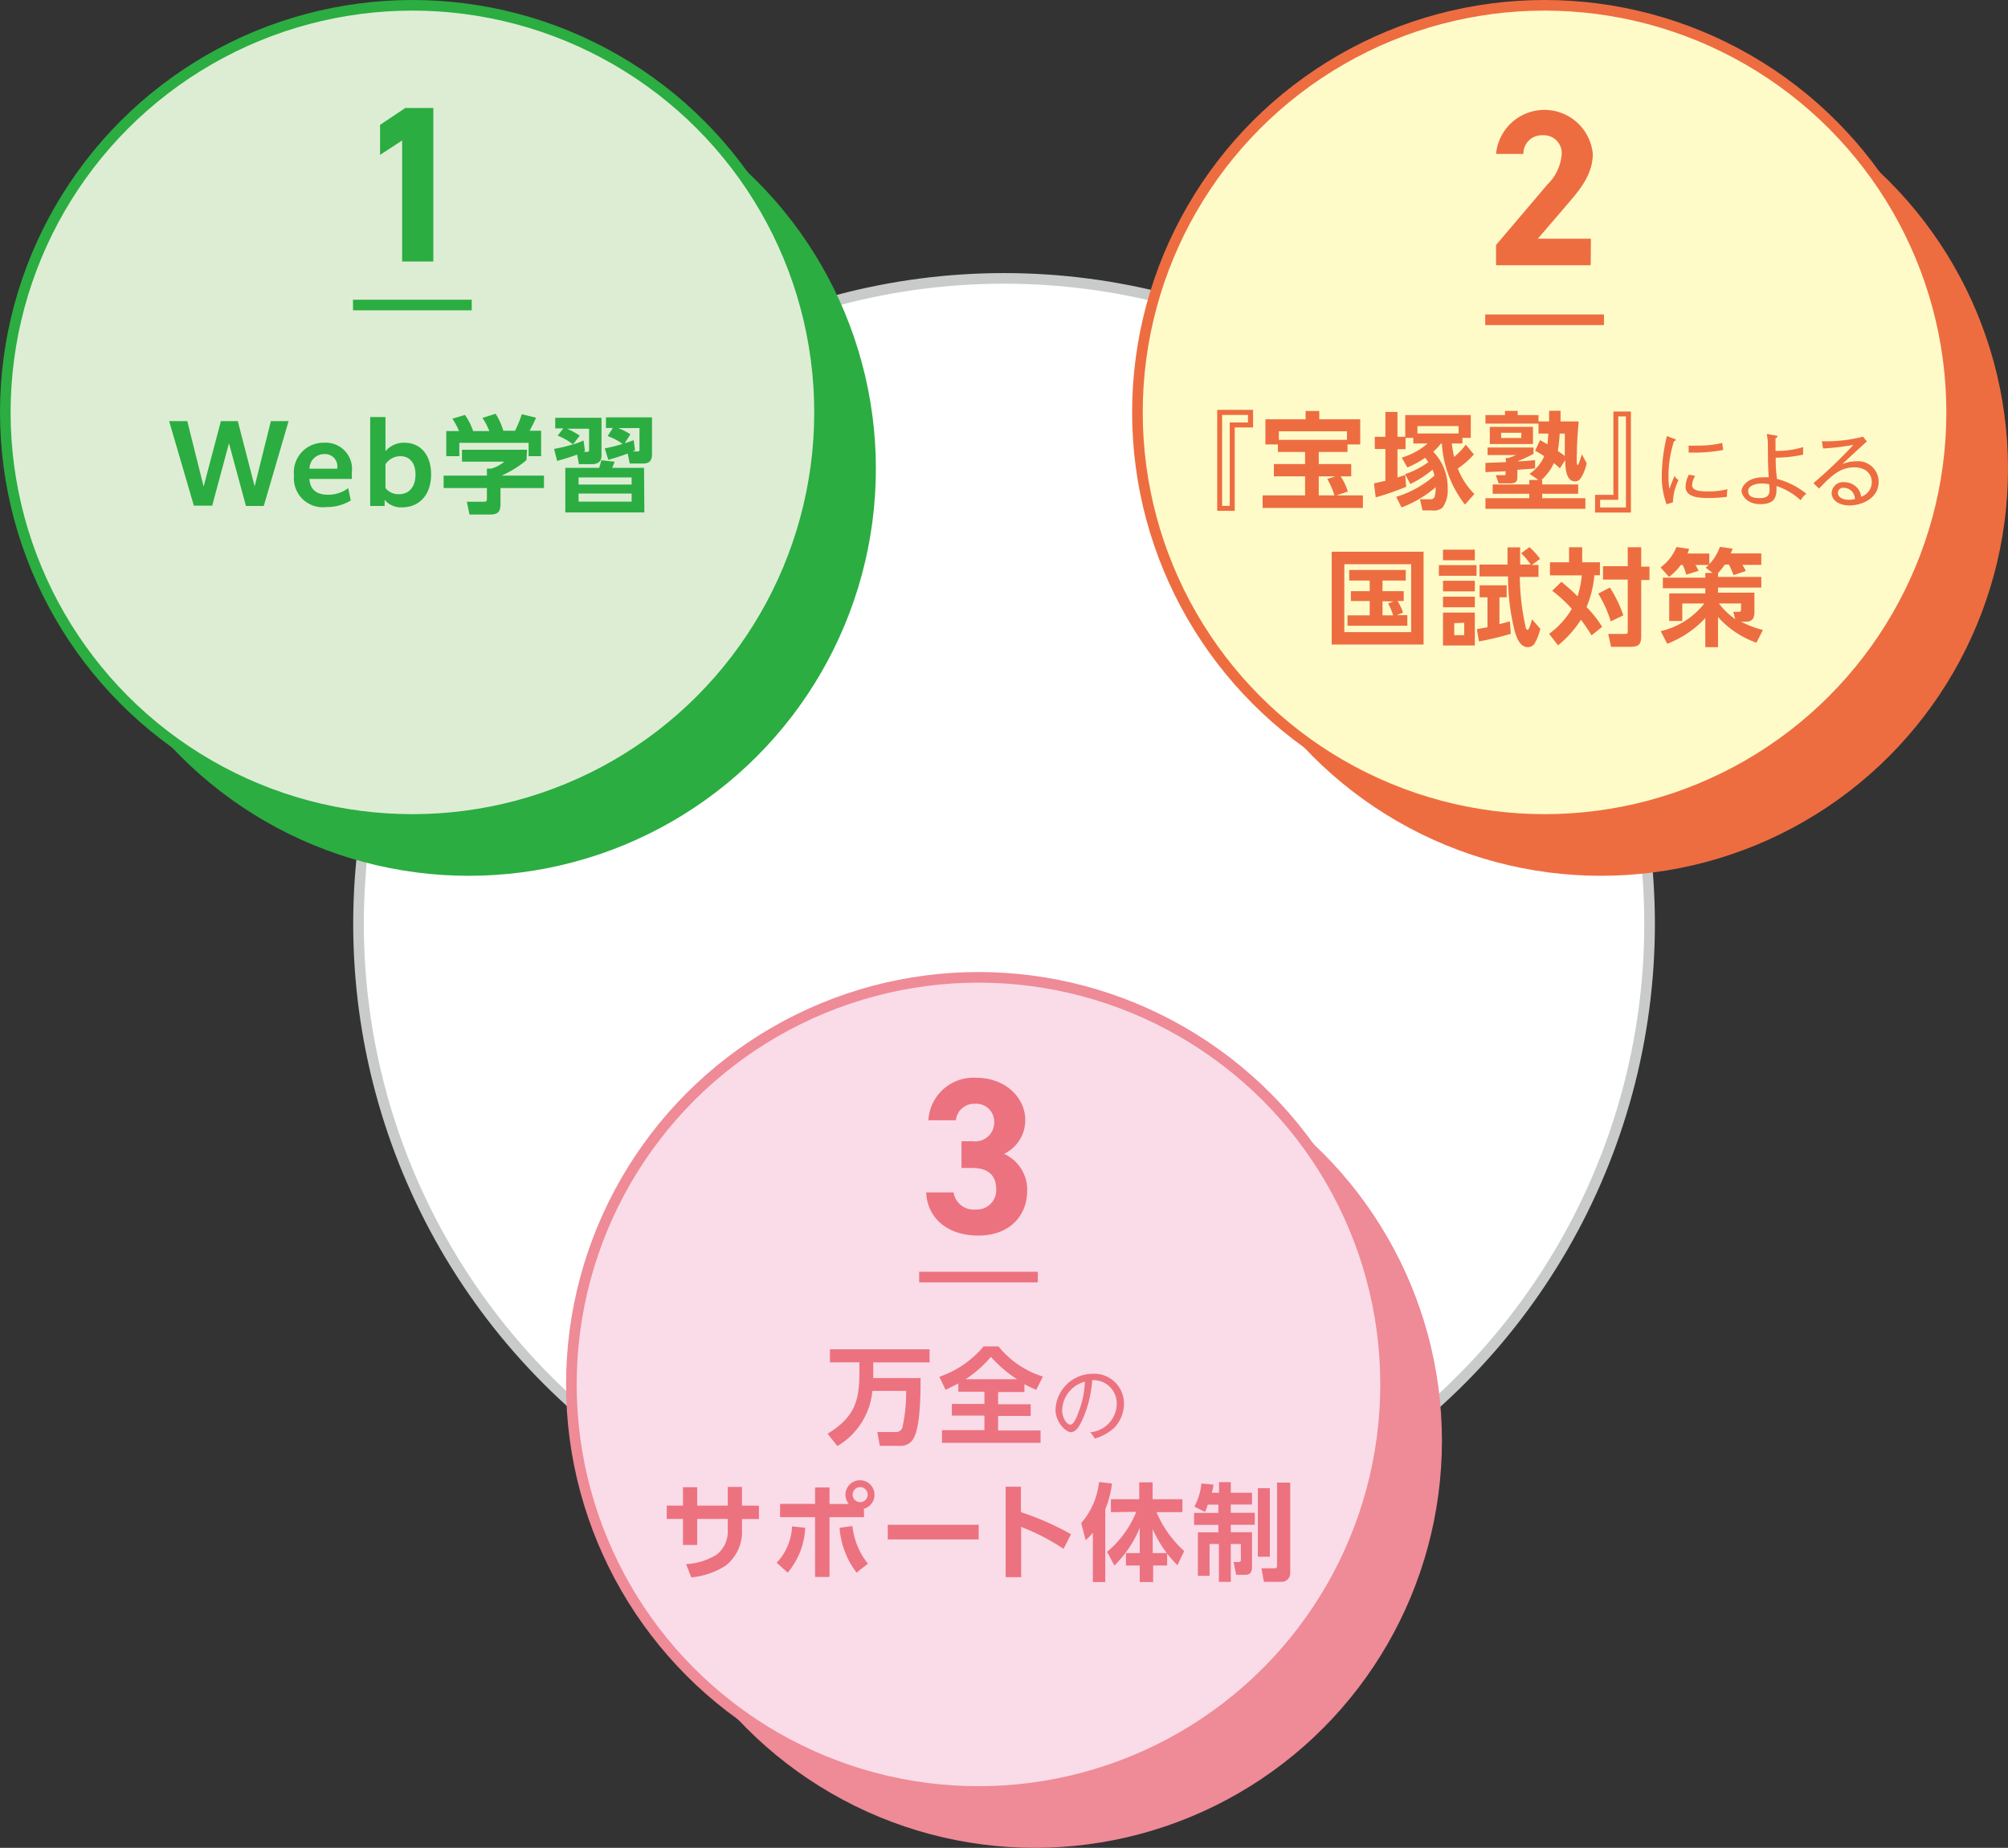 <svg xmlns="http://www.w3.org/2000/svg" viewBox="0 0 189.25 174.17"><rect x="0" y="0" width="189.25" height="174.17" fill="#333333" stroke="none"/><defs><style>.cls-1{fill:#fff;stroke:#c9caca;}.cls-1,.cls-10,.cls-11,.cls-3,.cls-5,.cls-7,.cls-9{stroke-miterlimit:10;}.cls-2{fill:#ed6d41;}.cls-3{fill:#fffbc9;}.cls-11,.cls-3{stroke:#ed6d41;}.cls-4{fill:#ef8a97;}.cls-5{fill:#fadbe8;stroke:#ef8a97;}.cls-6{fill:#ec7280;}.cls-10,.cls-11,.cls-7{fill:none;}.cls-7{stroke:#ec7280;}.cls-8{fill:#2bad41;}.cls-9{fill:#ddedd4;}.cls-10,.cls-9{stroke:#2bad41;}</style></defs><g id="レイヤー_2" data-name="レイヤー 2"><g id="レイヤー_1-2" data-name="レイヤー 1"><circle class="cls-1" cx="94.63" cy="87.08" r="60.84"/><circle class="cls-2" cx="150.88" cy="44.18" r="38.37"/><circle class="cls-3" cx="145.57" cy="38.87" r="38.37"/><path class="cls-2" d="M118.1,40.29h-1.73v7.86h-1.65V38.63h3.38Zm-.48-1.18h-2.44v8.57h.72V39.82h1.72Z"/><path class="cls-2" d="M119.26,41.89V39.52h3.79v-.78h1.29v.78h3.86v2.37H127v.71h-2.71v1.14h3.06V44.9h-1a5.37,5.37,0,0,1,.68,1.43l-1.06.36h2.48v1.19H119V46.69h4V44.9h-2.94V43.74H123V42.6h-2.56v-.71Zm7.69-.43v-.81h-6.42v.81Zm-2.66,3.44v1.79h1.48a7.29,7.29,0,0,0-.68-1.54l.76-.25Z"/><path class="cls-2" d="M132.92,45.62l-.5-.93a8,8,0,0,0,2.2-1.13,4,4,0,0,0-.31-.41,8.71,8.71,0,0,1-1.67.91l-.53-.93a6.54,6.54,0,0,0,2.44-1.33H133.2v-.53h-.73v1.07h-.76V45l.73-.23.09,1.11a24.9,24.9,0,0,1-2.87,1l-.17-1.32,1.08-.24v-3h-1V41.17h1V38.83h1.14v2.34h.73V39.12h6.18v2.15h-.79v.53h-1a10.87,10.87,0,0,0,.22,1.27,7.1,7.1,0,0,0,1.1-1.16l.76.92a8,8,0,0,1-1.51,1.33,6.65,6.65,0,0,0,1.56,2.4l-.89,1a10.44,10.44,0,0,1-2.18-5.75h-.09a5.25,5.25,0,0,1-.72.77,4.81,4.81,0,0,1,1.36,3.48,2.74,2.74,0,0,1-.48,1.78,1.23,1.23,0,0,1-1,.27h-.89l-.24-1.05h1a.37.37,0,0,0,.4-.32,3.17,3.17,0,0,0,.08-.82,10.6,10.6,0,0,1-3.22,1.91l-.5-1a9.72,9.72,0,0,0,3.6-2,3.65,3.65,0,0,0-.18-.56A9.47,9.47,0,0,1,132.92,45.62Zm4.55-5.46h-3.88v.7h3.88Z"/><path class="cls-2" d="M141.9,43.17h.24a6.77,6.77,0,0,0,.75-.28H140.2v-.71h4.33v.6a14.86,14.86,0,0,1-1.52.7v0c.56,0,1.11-.06,1.67-.11v.78c-.55.06-1.11.09-1.67.13V45c0,.44-.24.56-.65.56h-1.12l-.26-.77h.73c.18,0,.19,0,.19-.24v-.13L140,44.5l0-.87,1.94-.07Zm4-2.3H145V39.72h1c0-.33,0-.66,0-1h1.08c0,.33,0,.66,0,1h1.71c-.09,1-.17,2-.17,3a6.37,6.37,0,0,0,0,1c0,.06.05.1.1.1s.33-.86.37-1l.45.84a4.3,4.3,0,0,1-.45,1.24c-.15.26-.31.47-.64.47-.91,0-.91-1.39-.94-2l-.49.77c-.19-.17-.37-.33-.57-.49a4.62,4.62,0,0,1-1.18,1.59h.08v.42h3.39v.88h-3.39v.42h4.07v1H140v-1h4.13v-.42h-3.45v-.88h3.45v-.42H145l-.85-.58A3.83,3.83,0,0,0,145.54,43c-.28-.18-.57-.36-.86-.52l.47-1,.69.4C145.88,41.54,145.91,41.21,145.93,40.87Zm-4.06-1.75v-.39h1.2v.39H145v.81h-5v-.81Zm2.64,1.11v1.62h-4.07V40.23Zm-3,.56v.49h1.9v-.49Zm6,2.25c0-.26,0-.52,0-.78,0-.46,0-.92,0-1.39H147a15,15,0,0,1-.18,1.64A6.9,6.9,0,0,1,147.5,43Z"/><path class="cls-2" d="M150.33,46.64h1.73V38.79h1.65v9.52h-3.38Zm.48,1.19h2.43V39.25h-.72v7.86h-1.71Z"/><path class="cls-2" d="M157.67,47.35l-.6.18a7.51,7.51,0,0,1-.45-2.75,16.32,16.32,0,0,1,.48-3.68l.68.26c.13,0,.16.08.16.12s-.09.09-.17.1a10.84,10.84,0,0,0-.52,3.34,7.26,7.26,0,0,0,.09,1.17,11.67,11.67,0,0,1,.49-1.23,1.13,1.13,0,0,0,.37.39A5,5,0,0,0,157.67,47.35Zm5.09-.52a12.9,12.9,0,0,1-1.76.11c-.94,0-2.14-.09-2.14-1.07a2.45,2.45,0,0,1,.32-1.13l.59.12a1.7,1.7,0,0,0-.29.86c0,.48.55.6,1.47.6a7.33,7.33,0,0,0,1.86-.21A4.21,4.21,0,0,0,162.76,46.83Zm-2.85-4.17-.76,0V42a6.85,6.85,0,0,0,.77,0,9.71,9.71,0,0,0,2.4-.25c0,.07.06.46.09.66A14.14,14.14,0,0,1,159.91,42.66Z"/><path class="cls-2" d="M169.7,47.15a6.18,6.18,0,0,0-2.27-1.34,2.71,2.71,0,0,1,0,.29c0,.76-.19,1.42-1.51,1.42s-1.78-.87-1.78-1.26.55-1.27,2-1.27a4.58,4.58,0,0,1,.56,0c-.07-1.1-.07-1.28-.08-2.9a5.33,5.33,0,0,0-.11-1.19l.85.15c.07,0,.15,0,.15.11s-.05.09-.17.13c0,.39,0,.68,0,1.21a8.48,8.48,0,0,0,2.61-.36,4.22,4.22,0,0,0,0,.71,12.4,12.4,0,0,1-2.59.29,12.47,12.47,0,0,0,.12,2,7.4,7.4,0,0,1,2.77,1.4C170,46.71,169.89,46.89,169.7,47.15Zm-2.95-1.5a3.25,3.25,0,0,0-.69-.08c-.51,0-1.3.18-1.3.7s.39.68,1.16.68c.4,0,.86-.11.86-.76C166.78,46,166.76,45.9,166.75,45.65Z"/><path class="cls-2" d="M174.31,47.64c-.88,0-1.68-.4-1.68-1.19a1.07,1.07,0,0,1,1.19-1,1.62,1.62,0,0,1,1.3.63,1.54,1.54,0,0,1,.29.74,1.46,1.46,0,0,0,1-1.37c0-.84-.63-1.4-1.64-1.4-1.32,0-2.12.74-3.33,2l-.53-.51a42.73,42.73,0,0,0,3.77-3.61,21.92,21.92,0,0,1-2.86.34l-.11-.68a14.09,14.09,0,0,0,3.88-.43l.36.45c-.17.14-2.14,1.95-2.3,2.13a3.35,3.35,0,0,1,1.28-.26,1.94,1.94,0,0,1,2.13,1.9C177.07,47,175.45,47.64,174.31,47.64Zm.24-1.31a1.06,1.06,0,0,0-.78-.35.48.48,0,0,0-.55.47c0,.53.67.66,1,.66a3.28,3.28,0,0,0,.6-.07A1.08,1.08,0,0,0,174.55,46.33Z"/><path class="cls-2" d="M134.17,52v8.75h-8.66V52Zm-7.47,1.18v6.4H133v-6.4Zm5.53,4.56-.59.24h1v1H127V58h2.09V56.65h-1.77v-.93h1.77v-1h-1.93v-1h5.33v1H130.3v1h2v.93h-.58A5.35,5.35,0,0,1,132.23,57.72Zm-1.93-1.07V58h1a6.06,6.06,0,0,0-.47-1.11l.51-.2Z"/><path class="cls-2" d="M139.16,53.27v1h-3.55v-1ZM139,51.81v1h-3v-1Zm0,2.93v1h-3v-1Zm0,1.5v1h-3v-1Zm0,1.5v3.1h-3v-3.1Zm-1.94,1v1.13H138V58.7Zm5.25-.13.08,1.13q-1.49.44-3,.72l-.2-1.16,1-.18V56.3h-.74V55.17H142V56.3h-.68v2.53C141.61,58.75,141.94,58.67,142.26,58.57Zm1.06-6.47.78-.57a6.49,6.49,0,0,1,1,1.11l-.78.57H145v1.13h-1.76a22.6,22.6,0,0,0,.54,4.68c0,.12.09.31.2.31s.32-.61.41-1l.78.9a4.93,4.93,0,0,1-.57,1.44A.79.79,0,0,1,144,61c-.76,0-1.08-.94-1.25-1.55a20.92,20.92,0,0,1-.62-5.12h-2.69V53.21h2.64c0-.54,0-1.08,0-1.62h1.19c0,.54,0,1.08,0,1.62h1A7.67,7.67,0,0,0,143.32,52.1Z"/><path class="cls-2" d="M149.08,54.23h-3V53h1.8V51.58h1.24V53h1.67v1.22h-.52a10.09,10.09,0,0,1-.74,3A10.88,10.88,0,0,1,151,59.08l-1,.81a14.44,14.44,0,0,0-1-1.47,10.32,10.32,0,0,1-2.16,2.41L146,59.74a7.76,7.76,0,0,0,2.14-2.35,13,13,0,0,0-1.85-1.71l.87-.84a17.9,17.9,0,0,1,1.52,1.37A9.12,9.12,0,0,0,149.08,54.23ZM153,58l-1.19.57a11.43,11.43,0,0,0-1.18-2.62l1.1-.57A12.19,12.19,0,0,1,153,58Zm1.68-4.59h.78v1.26h-.78v5.3c0,.89-.34,1-1.17,1h-1.67l-.27-1.22h1.46c.38,0,.38,0,.38-.32V54.63h-2.33V53.37h2.33V51.58h1.27Z"/><path class="cls-2" d="M160.76,53.51l.29-.26h-1.26a3.65,3.65,0,0,1,.3.55l-1.16.37a5.08,5.08,0,0,0-.34-.92h-.17a5.71,5.71,0,0,1-1.12,1.13l-.8-.9A4.34,4.34,0,0,0,158,51.56l1.2.17c-.05.16-.09.29-.15.44h2.05v1a4.58,4.58,0,0,0,1-1.63l1.17.17c0,.17-.09.29-.15.45H166v1.08h-1.78a4.71,4.71,0,0,1,.32.58l-1.16.39a7,7,0,0,0-.44-1h-.37a7.2,7.2,0,0,1-.65.81v.36H166v1h-4.08v.48h3.43v1.86c0,.54-.2.88-.79.88h-.47a10.27,10.27,0,0,0,2.06.78l-.61,1.2a8.8,8.8,0,0,1-3.62-2.42V61h-1.2V58.26a9.63,9.63,0,0,1-3.59,2.42l-.61-1.19a7.35,7.35,0,0,0,4.11-2.61h-2.08v1.65h-1.23v-2.6h3.4v-.48h-4v-1h4V54h.69Zm2.6,4.16h.51c.2,0,.22-.09.22-.29v-.5H162a7.21,7.21,0,0,0,1.54,1.48Z"/><path class="cls-2" d="M149.92,25H141V23.09l4.85-5.71a4.44,4.44,0,0,0,1.34-2.87,1.69,1.69,0,0,0-1.81-1.76,1.72,1.72,0,0,0-1.8,1.76H141a4.58,4.58,0,0,1,9.12,0c0,1.91-1.25,3.4-2.18,4.49l-3,3.5h5Z"/><circle class="cls-4" cx="97.53" cy="135.8" r="38.37"/><circle class="cls-5" cx="92.22" cy="130.49" r="38.37"/><path class="cls-6" d="M78.92,136.3,78,135.14c2.43-1.5,3-2.94,3-5.73v-1H78.22v-1.23h9.39v1.23H82.3v1c0,.17,0,.32,0,.48h4.46c0,1.39,0,4.56-.67,5.71a1.36,1.36,0,0,1-1.23.68H82.92l-.23-1.3h1.69a.63.63,0,0,0,.7-.57,15.17,15.17,0,0,0,.32-3.31H82.22A6.76,6.76,0,0,1,78.92,136.3Z"/><path class="cls-6" d="M89.12,131l-.59-1.23a9.37,9.37,0,0,0,4.17-2.86h1.41a8.69,8.69,0,0,0,4.18,2.84L97.66,131a11.29,11.29,0,0,1-1.11-.53v.74H94.07v1.15h3.07v1.1H94.07v1.37h4V136H88.78V134.8h4v-1.37H89.71v-1.1h3.07v-1.15H90.32v-.78C89.92,130.61,89.52,130.8,89.12,131Zm6.74-1a11.6,11.6,0,0,1-2.47-2.11A10.65,10.65,0,0,1,91,130Z"/><path class="cls-6" d="M105,134.59a4.53,4.53,0,0,1-1.82,1,3.72,3.72,0,0,0-.43-.59,2.72,2.72,0,0,0,2.5-2.67,2.19,2.19,0,0,0-2.31-2.24,11.06,11.06,0,0,1-.83,3.51c-.42,1-.78,1.39-1.2,1.39s-1.43-.89-1.43-2.13a3.51,3.51,0,0,1,3.45-3.37,2.8,2.8,0,0,1,3,2.82A3.26,3.26,0,0,1,105,134.59Zm-4.9-1.73c0,.82.45,1.42.78,1.42s.6-.72.78-1.2a8.78,8.78,0,0,0,.59-2.85A2.86,2.86,0,0,0,100.11,132.86Z"/><path class="cls-6" d="M71.53,141.92v1.26h-1.6v1a4.06,4.06,0,0,1-1.51,3.37,7.27,7.27,0,0,1-3.26,1.13l-.5-1.25a6.14,6.14,0,0,0,2.86-.88,2.77,2.77,0,0,0,1.07-2.38v-1H65.71v2.45H64.37v-2.45H62.84v-1.26h1.53v-1.73h1.34v1.73h2.88v-1.76h1.34v1.76Z"/><path class="cls-6" d="M73.2,147.3a5.3,5.3,0,0,0,1.45-3.43l1.24.13a7.05,7.05,0,0,1-1.65,4.23ZM81.44,143H78.18v5.64H76.82V143h-3.3v-1.25h3.3V140.2h1.36v1.56H80a1.4,1.4,0,0,1-.32-.88,1.37,1.37,0,1,1,1.74,1.33Zm-2.31,1,1.21-.16a6.85,6.85,0,0,0,1.46,3.55l-1.07.84A7.86,7.86,0,0,1,79.13,144Zm1.23-3.11a.71.71,0,1,0,.7-.72A.71.71,0,0,0,80.36,140.89Z"/><path class="cls-6" d="M92.24,143.72v1.38H83.67v-1.38Z"/><path class="cls-6" d="M100.94,144.61l-.7,1.38a20.11,20.11,0,0,0-4-2.07v4.74H94.78v-8.53h1.44v2.4A26.14,26.14,0,0,1,100.94,144.61Z"/><path class="cls-6" d="M102.32,145.16l-.42-1.6a7,7,0,0,0,1.68-3.87l1.22.14a9.07,9.07,0,0,1-.63,2.43v6.86H103v-4.65A4.71,4.71,0,0,1,102.32,145.16Zm2.38-2.63v-1.22h2.67v-1.59h1.26v1.59h2.81v1.22H109a10.31,10.31,0,0,0,2.61,3.67l-.64,1.33a11,11,0,0,1-2.33-3.4v2.26H110v1.17h-1.32v1.56h-1.26v-1.56h-1.3v-1.17h1.3V144a10.48,10.48,0,0,1-2.39,3.56l-.69-1.29a9.55,9.55,0,0,0,2.75-3.77Z"/><path class="cls-6" d="M113.57,142.51l-1-.5a5.86,5.86,0,0,0,.66-2.18l1.13.1c0,.26-.09.51-.15.77h.68v-1H116v1h2v1.11h-2v.78h2.26v1.13H116v.7H118v3.24c0,.48-.13.78-.67.78h-.82l-.25-1.21h.49c.17,0,.2-.11.2-.26v-1.44H116v3.57h-1.12v-3.57H114v3h-1.1v-4.1h1.93v-.7h-2.29v-1.13h2.29v-.78h-1A4.43,4.43,0,0,1,113.57,142.51Zm6.11-2.24v6.46h-1.13v-6.46Zm1.92-.53v8.49a.82.82,0,0,1-.87.87h-1.61l-.23-1.28h1.19c.22,0,.28-.06.28-.28v-7.8Z"/><path class="cls-6" d="M90.62,107.57H91.7a1.78,1.78,0,0,0,2-1.85,1.68,1.68,0,0,0-1.8-1.68,1.73,1.73,0,0,0-1.81,1.55H87.5a4.25,4.25,0,0,1,4.55-4c2.65,0,4.58,1.82,4.58,4a3.53,3.53,0,0,1-2,3.17,3.7,3.7,0,0,1,2.18,3.46c0,2.35-1.63,4.24-4.61,4.24s-4.81-1.72-4.91-4.07h2.58A1.92,1.92,0,0,0,92,114a1.81,1.81,0,0,0,1.89-1.91c0-1.28-.74-2-2.22-2H90.62Z"/><line class="cls-7" x1="86.63" y1="120.37" x2="97.81" y2="120.37"/><circle class="cls-8" cx="44.18" cy="44.18" r="38.37"/><circle class="cls-9" cx="38.87" cy="38.87" r="38.37"/><path class="cls-8" d="M15.94,39.69h1.71l1.54,6.17,1.63-6.17h1.59L24,45.84l1.53-6.15H27.2l-2.34,8H23.18l-1.6-5.91L20,47.66H18.27Z"/><path class="cls-8" d="M30.77,47.79a2.72,2.72,0,0,1-3.06-2.95,2.79,2.79,0,0,1,2.87-3.11,2.47,2.47,0,0,1,2.58,2.78v.63h-4c.06.94.6,1.49,1.76,1.49a3.11,3.11,0,0,0,1.9-.62l.24,1.16A4.21,4.21,0,0,1,30.77,47.79Zm-1.6-3.61h2.62V44.1a1.16,1.16,0,0,0-1.2-1.3A1.38,1.38,0,0,0,29.17,44.18Z"/><path class="cls-8" d="M34.89,39.31h1.44v3.22a2.26,2.26,0,0,1,1.78-.8c1.51,0,2.52,1.12,2.52,3s-1.09,3.09-2.73,3.09a2,2,0,0,1-1.65-.71l0,.58H34.89Zm2.74,7.27c.92,0,1.53-.69,1.53-1.85S38.55,43,37.75,43a1.64,1.64,0,0,0-1.42.77V46A1.55,1.55,0,0,0,37.63,46.58Z"/><path class="cls-8" d="M49.62,43.37a9.83,9.83,0,0,1-2.35,1.46h4V46H47.17V47.5c0,.72-.22,1-1,1H44.25L44,47.29H45.5c.35,0,.39,0,.39-.39V46H41.81V44.83h4.08v-.66h.41a3.46,3.46,0,0,0,1.24-.66h-4V42.39h6.13Zm-7-3.9,1.2-.36a5.58,5.58,0,0,1,.77,1.52h1.53a6.37,6.37,0,0,0-.65-1.24L46.71,39a6.26,6.26,0,0,1,.73,1.6h1.1a10.45,10.45,0,0,0,.64-1.56l1.34.33a10.82,10.82,0,0,1-.61,1.23H51V43H49.82V41.74H43.29V43H42.06V40.63h1.2A6.47,6.47,0,0,0,42.64,39.47Z"/><path class="cls-8" d="M52.56,41.06l.53-.68h-.76v-1h4.36V43c0,.53-.4.75-.88.75H54.56l-.16-.9c-.62.22-1.26.43-1.89.59l-.29-1.13A12.79,12.79,0,0,0,54,41.88,6,6,0,0,0,52.56,41.06Zm8.17,7.24H53.28V44.1h3.19c.08-.25.14-.46.2-.72l1.26.14c-.07.2-.15.39-.23.58h3ZM55,41.52l.13,1-.17.07h.36c.13,0,.2,0,.2-.18v-2H53.44a7.29,7.29,0,0,1,1.2.65l-.65.84A9.28,9.28,0,0,0,55,41.52ZM54.53,45v.67h5V45Zm0,1.52v.76h5v-.76Zm2.76-5.45.47-.73h-.65v-1h4.34v3.47c0,.6-.24.88-.85.88H59.35l-.19-.94c-.63.23-1.18.42-1.83.59L57,42.26a13.75,13.75,0,0,0,1.68-.42A5.52,5.52,0,0,0,57.29,41.11Zm2.43.38.13,1-.24.1h.5c.15,0,.16-.07.16-.2v-2h-2a5.6,5.6,0,0,1,1.14.59l-.53.83C59.13,41.71,59.42,41.6,59.72,41.49Z"/><path class="cls-8" d="M40.84,24.65H37.9V13.24L35.82,14.6V11.77l2.38-1.59h2.64Z"/><line class="cls-10" x1="33.27" y1="28.75" x2="44.46" y2="28.75"/><line class="cls-11" x1="139.98" y1="30.14" x2="151.17" y2="30.14"/></g></g></svg>
